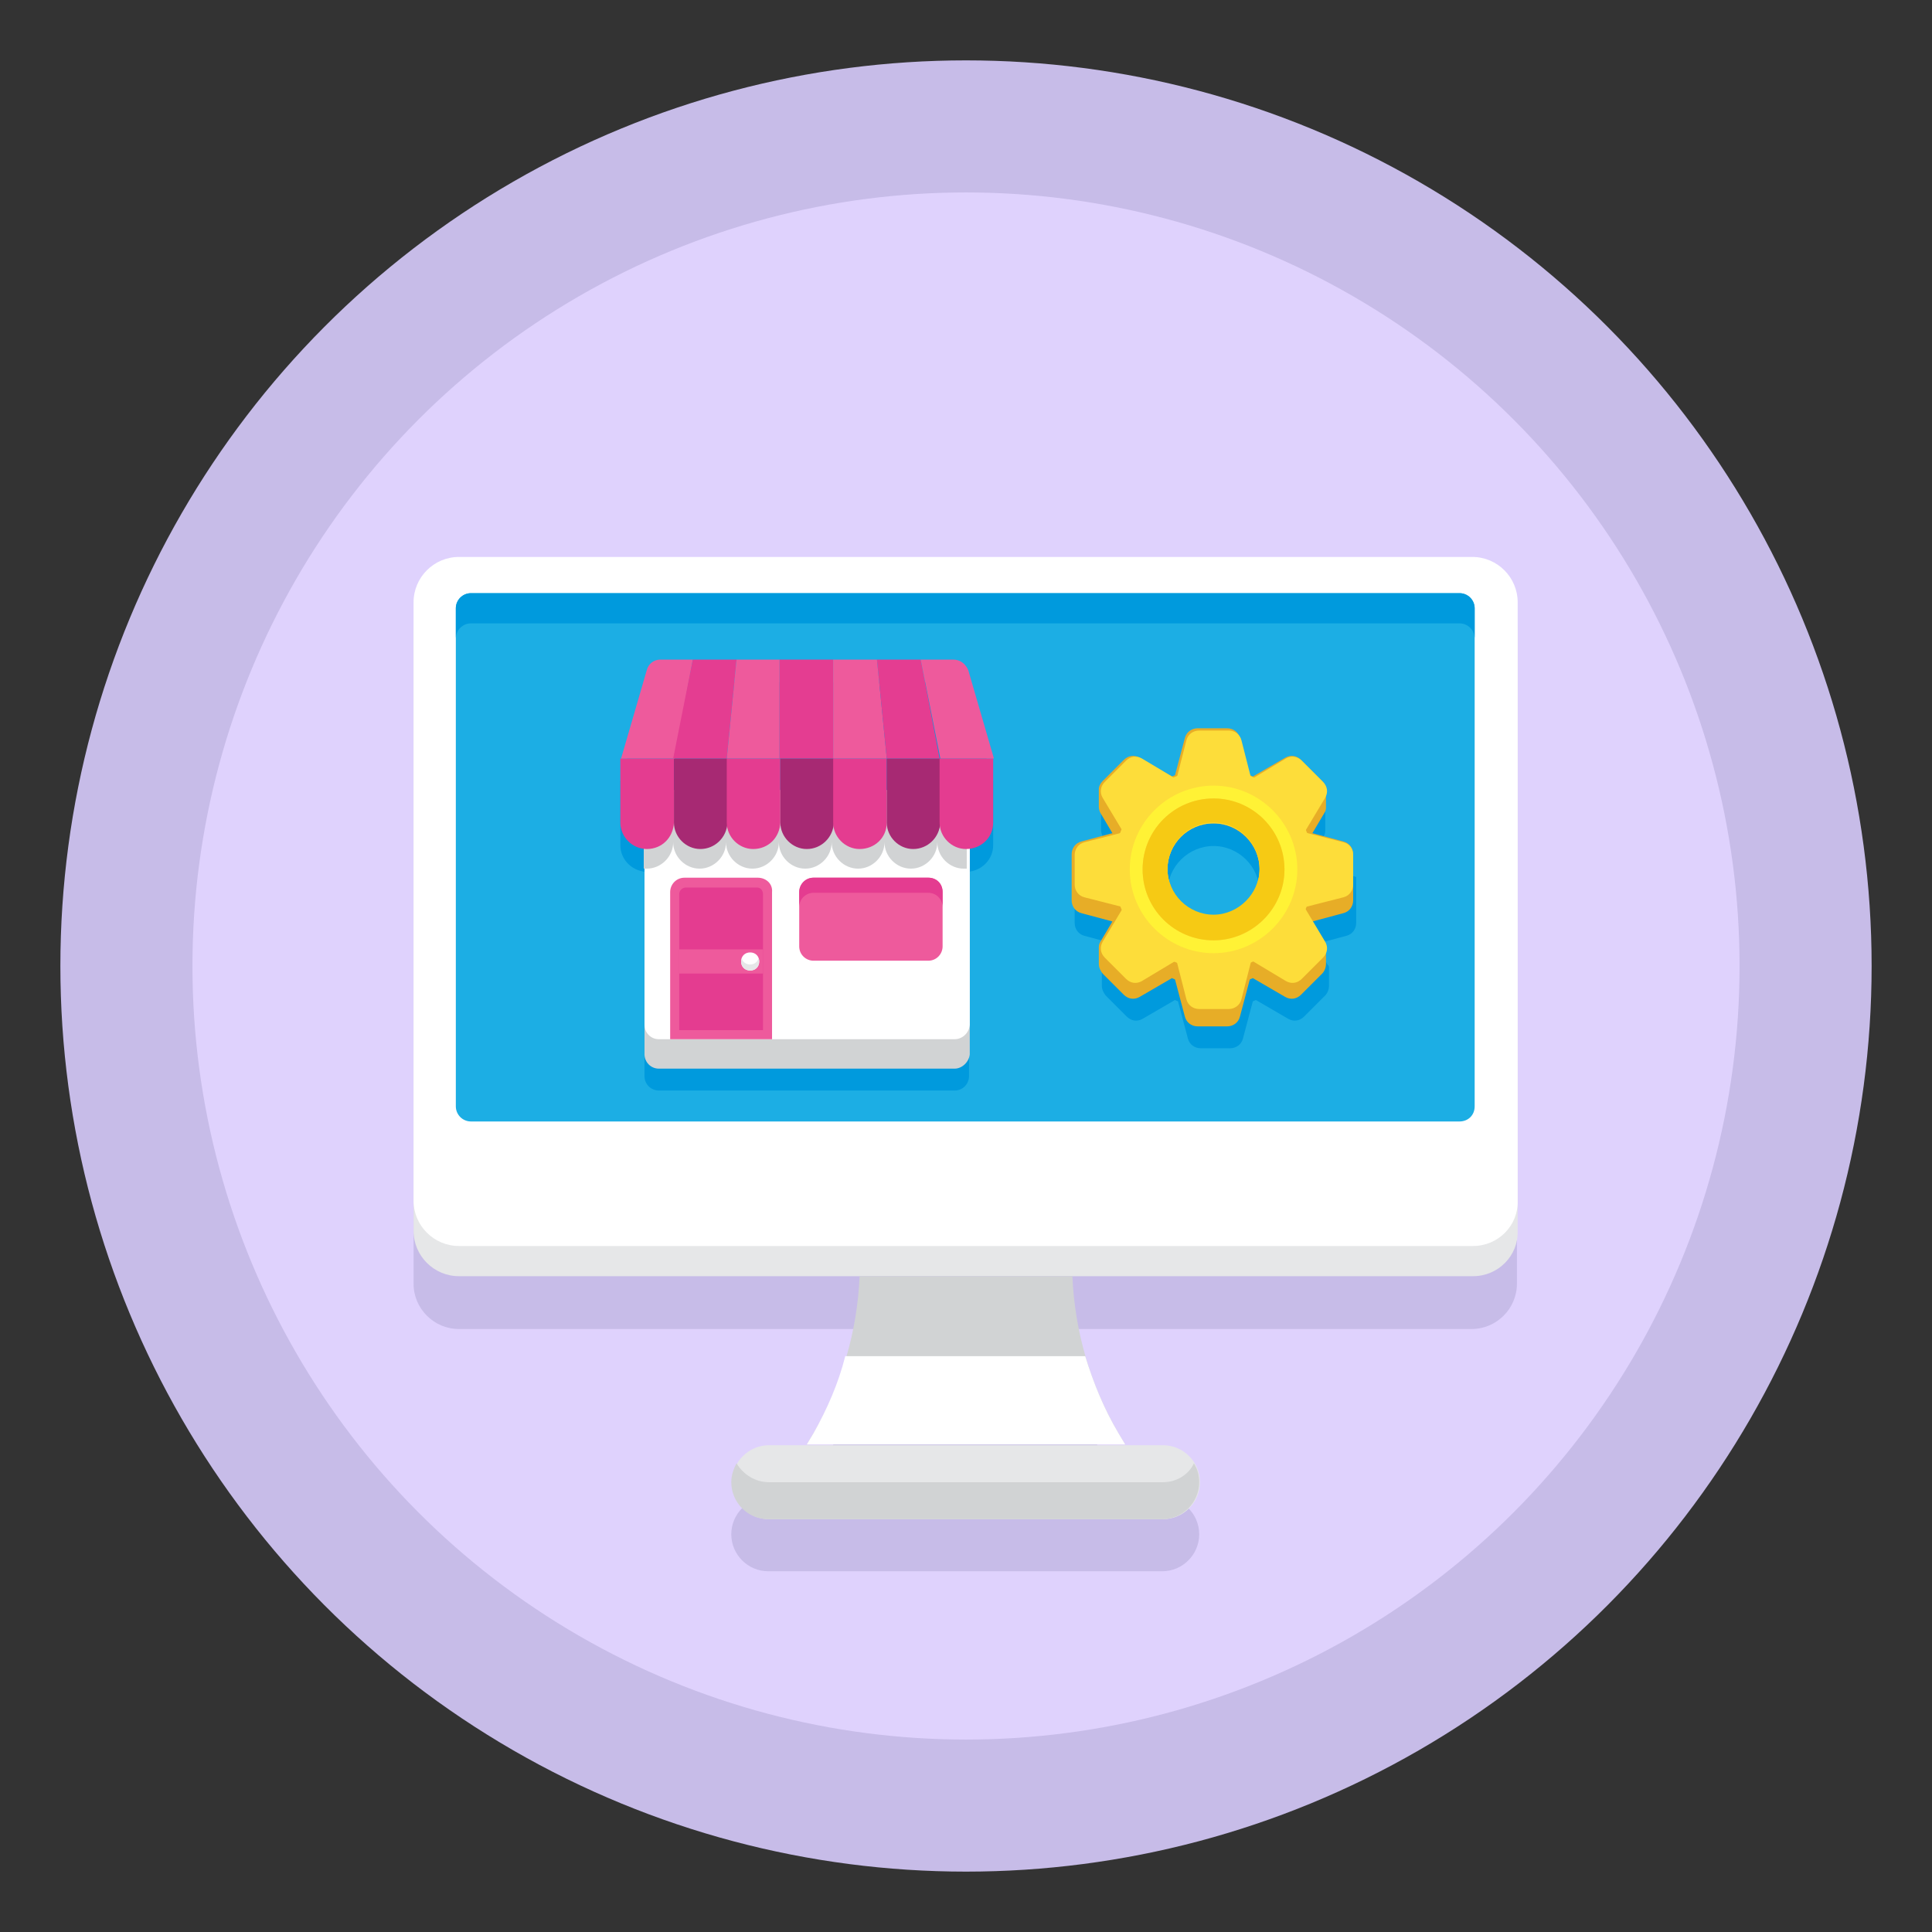 <?xml version="1.0" encoding="utf-8"?>
<!-- Generator: Adobe Illustrator 22.1.0, SVG Export Plug-In . SVG Version: 6.00 Build 0)  -->
<svg version="1.1" id="Layer_1" xmlns="http://www.w3.org/2000/svg" xmlns:xlink="http://www.w3.org/1999/xlink" x="0px" y="0px"
	 viewBox="0 0 256 256" style="enable-background:new 0 0 256 256;" xml:space="preserve">
<rect x="0" y="0" width="256" height="256" fill="#333333" stroke="none"/>
<style type="text/css">
	.st0{fill:#C7BCE8;}
	.st1{fill:#DFD2FD;}
	.st2{fill:#E6E7E8;}
	.st3{fill:#FFFFFF;}
	.st4{fill:#1CAEE4;}
	.st5{fill:#009ADD;}
	.st6{fill:#D1D3D4;}
	.st7{fill:#E7AD27;}
	.st8{fill:#FDDD3A;}
	.st9{fill:#FFF235;}
	.st10{fill:#F6CA14;}
	.st11{fill:#E43C90;}
	.st12{fill:#A72973;}
	.st13{fill:#EE5A9C;}
	.st14{fill:#E43D91;}
</style>
<circle class="st0" cx="128" cy="128" r="120"/>
<circle class="st1" cx="128" cy="128" r="102.5"/>
<path class="st0" d="M195.2,80.8H60.8c-3.3,0-6,2.7-6,6v4v75.3v4c0,3.3,2.7,6,6,6h53c-0.3,7.3-2.4,14.5-6.1,20.8l-0.9,1.5h-5
	c-2.7,0-4.9,2.2-4.9,4.9s2.2,4.9,4.9,4.9H154c2.7,0,4.9-2.2,4.9-4.9s-2.2-4.9-4.9-4.9h-5l-0.9-1.5c-3.7-6.3-5.8-13.5-6.1-20.8h53
	c3.3,0,6-2.7,6-6v-4V90.8v-4C201.2,83.5,198.5,80.8,195.2,80.8z"/>
<g>
	<g>
		<g>
			<path class="st2" d="M195.2,169.1H60.8c-3.3,0-6-2.7-6-6V83.8c0-3.3,2.7-6,6-6h134.3c3.3,0,6,2.7,6,6v79.3
				C201.2,166.4,198.5,169.1,195.2,169.1z"/>
			<path class="st3" d="M195.2,165.1H60.8c-3.3,0-6-2.7-6-6V79.8c0-3.3,2.7-6,6-6h134.3c3.3,0,6,2.7,6,6v79.3
				C201.2,162.4,198.5,165.1,195.2,165.1z"/>
			<path class="st4" d="M193.4,148.6h-131c-1.1,0-2-0.9-2-2v-66c0-1.1,0.9-2,2-2h131c1.1,0,2,0.9,2,2v66
				C195.4,147.8,194.5,148.6,193.4,148.6z"/>
			<path class="st5" d="M193.4,78.6h-131c-1.1,0-2,0.9-2,2v4c0-1.1,0.9-2,2-2h131c1.1,0,2,0.9,2,2v-4
				C195.4,79.5,194.5,78.6,193.4,78.6z"/>
			<path class="st6" d="M149.1,191.4h-42.2l0.9-1.5c3.7-6.3,5.8-13.5,6.1-20.8l0,0h28.2l0,0c0.3,7.3,2.4,14.5,6.1,20.8L149.1,191.4z
				"/>
			<path class="st2" d="M154.1,201.3h-52.2c-2.7,0-4.9-2.2-4.9-4.9l0,0c0-2.7,2.2-4.9,4.9-4.9h52.2c2.7,0,4.9,2.2,4.9,4.9l0,0
				C159,199.1,156.8,201.3,154.1,201.3z"/>
			<path class="st6" d="M154.1,196.4h-52.2c-1.8,0-3.4-1-4.3-2.5c-0.4,0.7-0.7,1.6-0.7,2.5c0,2.7,2.2,4.9,4.9,4.9H154
				c2.7,0,4.9-2.2,4.9-4.9c0-0.9-0.2-1.7-0.7-2.5C157.5,195.4,155.9,196.4,154.1,196.4z"/>
			<path class="st3" d="M107.8,189.9l-0.9,1.5h42.2l-0.9-1.5c-1.9-3.2-3.3-6.6-4.4-10.2H112C111.1,183.3,109.6,186.7,107.8,189.9z"
				/>
		</g>
	</g>
	<g>
		<path class="st5" d="M179.2,116c0-0.1,0-0.2-0.1-0.3c0-0.1-0.1-0.1-0.1-0.2c-0.2-0.4-0.6-0.8-1.1-0.9l-4.1-1.1l1.6-2.7
			c0.2-0.3,0.2-0.6,0.2-0.8l0,0v-2.1l0,0c0,0,0,0,0-0.1v-0.1l0,0c0-0.2-0.1-0.3-0.1-0.5v-0.1c-0.1-0.2-0.2-0.3-0.3-0.5l0,0l-2.8-2.8
			c-0.3-0.3-0.7-0.5-1.2-0.5c-0.3,0-0.6,0.1-0.9,0.2L166,106c-0.1-0.1-0.3-0.1-0.4-0.2l-1.3-4.9c-0.1-0.5-0.5-0.9-1-1.1l-0.1-0.1
			c-0.1,0-0.2,0-0.3-0.1c-0.1,0-0.1,0-0.2,0l0,0h-3.9l0,0c-0.1,0-0.2,0-0.2,0c-0.1,0-0.2,0-0.3,0.1c-0.1,0-0.1,0.1-0.2,0.1
			c-0.4,0.2-0.8,0.6-0.9,1.1l-1.3,4.9c-0.1,0.1-0.3,0.1-0.4,0.2l-4.3-2.5c-0.3-0.2-0.6-0.2-0.9-0.2c-0.4,0-0.9,0.2-1.2,0.5l-2.8,2.8
			l0,0c-0.1,0.1-0.2,0.3-0.3,0.5v0.1c-0.1,0.1-0.1,0.3-0.1,0.5l0,0v0.1c0,0,0,0,0,0.1l0,0v2.1c0,0.3,0.1,0.6,0.2,0.8l1.6,2.7
			l-4.1,1.1c-0.5,0.1-0.8,0.4-1,0.8c-0.1,0.2-0.2,0.5-0.2,0.8v3.9l0,0v2.2c0,0.8,0.5,1.5,1.3,1.7l4.1,1.1l-1.6,2.7l0,0
			c-0.1,0.1-0.1,0.3-0.2,0.4c0,0.1,0,0.1,0,0.2c0,0.1,0,0.1,0,0.2l0,0l0,0l0,0v2c0,0.5,0.2,0.9,0.5,1.3l2.8,2.8
			c0.6,0.6,1.4,0.7,2.1,0.3l4.3-2.5c0.1,0.1,0.3,0.1,0.4,0.2l1.3,4.9c0.2,0.8,0.9,1.3,1.7,1.3h3.9c0.8,0,1.5-0.5,1.7-1.3l1.3-4.9
			c0.1-0.1,0.3-0.1,0.4-0.2l4.3,2.5c0.7,0.4,1.5,0.3,2.1-0.3l2.8-2.8c0.3-0.3,0.5-0.8,0.5-1.3v-2l0,0l0,0l0,0c0-0.1,0-0.1,0-0.2
			c0-0.1,0-0.1,0-0.2c0-0.2-0.1-0.3-0.2-0.4l0,0l-1.6-2.7l4.1-1.1c0.8-0.2,1.3-0.9,1.3-1.7v-2.2v-3.9l0,0
			C179.3,116.1,179.3,116.1,179.2,116z M166.9,118.2c0,3.4-2.8,6.1-6.1,6.1s-6.1-2.8-6.1-6.1c0-3.4,2.8-6.1,6.1-6.1
			S166.9,114.8,166.9,118.2z"/>
		<path class="st5" d="M126.3,90.4H122h-5.8h-5.8h-7.1h-5.8h-5.8h-4.3c-0.9,0-1.6,0.6-1.8,1.4l-3.4,11.7v8.5c0,1.8,1.4,3.3,3.2,3.5
			v23.3v3.8c0,1.1,0.9,1.9,1.9,1.9h39.2c1.1,0,1.9-0.9,1.9-1.9v-3.8v-23.3c1.8-0.2,3.2-1.7,3.2-3.5v-8.5l-3.4-11.7
			C127.9,90.9,127.2,90.4,126.3,90.4z"/>
	</g>
	<g>
		<g>
			<g>
				<path class="st7" d="M175.7,104.8L175.7,104.8C175.7,104.7,175.7,104.7,175.7,104.8v-0.2c0-0.4-0.2-0.8-0.5-1.1l-2.8-2.8
					c-0.6-0.6-1.4-0.7-2.1-0.3l-4.3,2.5c-0.1-0.1-0.3-0.1-0.4-0.2l-1.3-4.9c-0.2-0.8-0.9-1.3-1.7-1.3h-3.9c-0.8,0-1.5,0.5-1.7,1.3
					l-1.3,4.9c-0.1,0.1-0.3,0.1-0.4,0.2l-4.3-2.5c-0.7-0.4-1.5-0.3-2.1,0.3l-2.8,2.8c-0.3,0.3-0.5,0.7-0.5,1.1v0.1c0,0,0,0,0,0.1
					l0,0v2.1c0,0.3,0.1,0.6,0.2,0.8l1.6,2.7l-4.1,1.1c-0.8,0.2-1.3,0.9-1.3,1.7v6.1c0,0.8,0.5,1.5,1.3,1.7l4.1,1.1l-1.6,2.7
					c-0.2,0.3-0.2,0.6-0.2,0.9l0,0l0,0l0,0v2c0,0.5,0.2,0.9,0.5,1.3l2.8,2.8c0.6,0.6,1.4,0.7,2.1,0.3l4.3-2.5
					c0.1,0.1,0.3,0.1,0.4,0.2l1.3,4.9c0.2,0.8,0.9,1.3,1.7,1.3h3.9c0.8,0,1.5-0.5,1.7-1.3l1.3-4.9c0.1-0.1,0.3-0.1,0.4-0.2l4.3,2.5
					c0.7,0.4,1.5,0.3,2.1-0.3l2.8-2.8c0.3-0.3,0.5-0.8,0.5-1.3v-2l0,0l0,0l0,0c0-0.3-0.1-0.6-0.2-0.9l-1.6-2.7l4.1-1.1
					c0.8-0.2,1.3-0.9,1.3-1.7v-6.1c0-0.8-0.5-1.5-1.3-1.7l-4.1-1.1l1.6-2.7c0.2-0.3,0.2-0.6,0.2-0.8l0,0V104.8z M160.8,121.3
					c-3.4,0-6.1-2.8-6.1-6.1c0-3.4,2.8-6.1,6.1-6.1s6.1,2.8,6.1,6.1C166.9,118.6,164.2,121.3,160.8,121.3z"/>
				<g>
					<path class="st8" d="M160.8,101.9c-7.3,0-13.3,6-13.3,13.3s6,13.3,13.3,13.3s13.3-6,13.3-13.3
						C174.1,107.8,168.1,101.9,160.8,101.9z M160.8,121.3c-3.4,0-6.1-2.7-6.1-6.1s2.7-6.1,6.1-6.1c3.4,0,6.1,2.7,6.1,6.1
						C166.9,118.6,164.1,121.3,160.8,121.3z"/>
					<path class="st8" d="M178,111.6l-5.1-1.3h-0.1l0.1-0.1l2.7-4.5c0.4-0.7,0.3-1.5-0.3-2.1l-2.8-2.8c-0.6-0.6-1.4-0.7-2.1-0.3
						l-4.5,2.7l-0.1,0.1v-0.1l-1.3-5.1c-0.2-0.8-0.9-1.3-1.7-1.3h-3.9c-0.8,0-1.5,0.5-1.7,1.3l-1.3,5.1v0.1l-0.1-0.1l-4.5-2.7
						c-0.7-0.4-1.5-0.3-2.1,0.3l-2.8,2.8c-0.6,0.6-0.7,1.4-0.3,2.1l2.7,4.5l0.1,0.1h-0.1l-5.1,1.3c-0.8,0.2-1.3,0.9-1.3,1.7v3.9
						c0,0.8,0.5,1.5,1.3,1.7l5.1,1.3h0.1l-0.1,0.1l-2.7,4.5c-0.4,0.7-0.3,1.5,0.3,2.1l2.8,2.8c0.6,0.6,1.4,0.7,2.1,0.3l4.5-2.7
						l0.1-0.1v0.1l1.3,5.1c0.2,0.8,0.9,1.3,1.7,1.3h3.9c0.8,0,1.5-0.5,1.7-1.3l1.3-5.1v-0.1l0.1,0.1l4.5,2.7
						c0.7,0.4,1.5,0.3,2.1-0.3l2.8-2.8c0.6-0.6,0.7-1.4,0.3-2.1l-2.7-4.5l-0.1-0.1h0.1l5.1-1.3c0.8-0.2,1.3-0.9,1.3-1.7v-3.9
						C179.3,112.4,178.8,111.8,178,111.6z M170.1,119.9l-4.6,4.6c-0.3,0.3-0.4,0.6-0.5,0.9c-0.3-0.2-0.6-0.3-1-0.3h-6.5
						c-0.4,0-0.7,0.1-1,0.3c-0.1-0.3-0.2-0.7-0.5-0.9l-4.6-4.6c-0.3-0.3-0.6-0.4-0.9-0.5c0.2-0.3,0.3-0.6,0.3-1v-6.5
						c0-0.4-0.1-0.7-0.3-1c0.3-0.1,0.7-0.2,0.9-0.5l4.6-4.6c0.3-0.3,0.4-0.6,0.5-0.9c0.3,0.2,0.6,0.3,1,0.3h6.5c0.4,0,0.7-0.1,1-0.3
						c0.1,0.3,0.2,0.7,0.5,0.9l4.6,4.6c0.3,0.3,0.6,0.4,0.9,0.5c-0.2,0.3-0.3,0.6-0.3,1v6.5c0,0.4,0.1,0.7,0.3,1
						C170.7,119.5,170.4,119.7,170.1,119.9z"/>
					<g>
						<path class="st9" d="M160.8,126.3c-6.1,0-11.1-5-11.1-11.1s5-11.1,11.1-11.1s11.1,5,11.1,11.1
							C171.9,121.3,166.9,126.3,160.8,126.3z M160.8,105.8c-5.2,0-9.4,4.2-9.4,9.4c0,5.2,4.2,9.4,9.4,9.4s9.4-4.2,9.4-9.4
							S165.9,105.8,160.8,105.8z"/>
					</g>
					<g>
						<path class="st10" d="M160.8,124.6c-5.2,0-9.4-4.2-9.4-9.4c0-5.2,4.2-9.4,9.4-9.4s9.4,4.2,9.4,9.4S165.9,124.6,160.8,124.6z
							 M160.8,109c-3.4,0-6.1,2.8-6.1,6.1c0,3.4,2.8,6.1,6.1,6.1s6.1-2.8,6.1-6.1C166.9,111.8,164.2,109,160.8,109z"/>
					</g>
				</g>
			</g>
		</g>
	</g>
	<g>
		<path class="st6" d="M126.5,141.6H87.3c-1.1,0-1.9-0.9-1.9-1.9v-31.1h43.1v31.1C128.4,140.7,127.5,141.6,126.5,141.6z"/>
		<path class="st3" d="M126.5,137.7H87.3c-1.1,0-1.9-0.9-1.9-1.9v-31.1h43.1v31.1C128.4,136.9,127.5,137.7,126.5,137.7z"/>
		<path class="st6" d="M85.3,115.1c0.1,0,0.2,0,0.4,0c1.9,0,3.5-1.6,3.5-3.5c0,1.9,1.6,3.5,3.5,3.5s3.5-1.6,3.5-3.5
			c0,1.9,1.6,3.5,3.5,3.5s3.5-1.6,3.5-3.5c0,1.9,1.6,3.5,3.5,3.5s3.5-1.6,3.5-3.5c0,1.9,1.6,3.5,3.5,3.5s3.5-1.6,3.5-3.5
			c0,1.9,1.6,3.5,3.5,3.5s3.5-1.6,3.5-3.5c0,1.9,1.6,3.5,3.5,3.5c0.1,0,0.2,0,0.4,0v-10.3H85.3V115.1z"/>
		<g>
			<path class="st11" d="M85.7,112.5L85.7,112.5c-1.9,0-3.5-1.6-3.5-3.5v-8.5h7.1v8.5C89.2,111,87.7,112.5,85.7,112.5z"/>
			<path class="st12" d="M92.8,112.5L92.8,112.5c-1.9,0-3.5-1.6-3.5-3.5v-8.5h7.1v8.5C96.3,111,94.7,112.5,92.8,112.5z"/>
			<path class="st11" d="M99.8,112.5L99.8,112.5c-1.9,0-3.5-1.6-3.5-3.5v-8.5h7.1v8.5C103.3,111,101.8,112.5,99.8,112.5z"/>
			<path class="st12" d="M106.9,112.5L106.9,112.5c-1.9,0-3.5-1.6-3.5-3.5v-8.5h7.1v8.5C110.4,111,108.8,112.5,106.9,112.5z"/>
			<path class="st11" d="M113.9,112.5L113.9,112.5c-1.9,0-3.5-1.6-3.5-3.5v-8.5h7.1v8.5C117.5,111,115.9,112.5,113.9,112.5z"/>
			<path class="st12" d="M121,112.5L121,112.5c-1.9,0-3.5-1.6-3.5-3.5v-8.5h7.1v8.5C124.5,111,122.9,112.5,121,112.5z"/>
			<path class="st11" d="M128,112.5L128,112.5c-1.9,0-3.5-1.6-3.5-3.5v-8.5h7.1v8.5C131.6,111,130,112.5,128,112.5z"/>
		</g>
		<path class="st13" d="M91.8,87.4h-4.3c-0.9,0-1.6,0.6-1.8,1.4l-3.4,11.7h7.1L91.8,87.4z"/>
		<polygon class="st14" points="97.6,87.4 91.8,87.4 89.2,100.5 96.3,100.5 		"/>
		<polygon class="st13" points="103.3,87.4 97.6,87.4 96.3,100.5 103.3,100.5 		"/>
		<rect x="103.3" y="87.4" class="st14" width="7.1" height="13.1"/>
		<polygon class="st13" points="116.2,87.4 110.4,87.4 110.4,100.5 117.5,100.5 		"/>
		<polygon class="st14" points="122,87.4 116.2,87.4 117.5,100.5 124.5,100.5 		"/>
		<path class="st13" d="M126.3,87.4H122l2.6,13.1h7.1l-3.4-11.7C127.9,87.9,127.2,87.4,126.3,87.4z"/>
		<g>
			<path class="st13" d="M100.4,116.3h-9.7c-1.1,0-1.9,0.9-1.9,1.9v19.5h13.5v-19.5C102.4,117.1,101.5,116.3,100.4,116.3z"/>
			<path class="st11" d="M100.3,117.6h-9.4c-0.5,0-0.9,0.4-0.9,0.9v18h11.1v-18C101.1,118,100.8,117.6,100.3,117.6z"/>
			<path class="st13" d="M123,116.3h-15.2c-1.1,0-1.9,0.9-1.9,1.9v7.2c0,1.1,0.9,1.9,1.9,1.9H123c1.1,0,1.9-0.9,1.9-1.9v-7.2
				C124.9,117.1,124.1,116.3,123,116.3z"/>
			<path class="st11" d="M123,116.3h-15.2c-1.1,0-1.9,0.9-1.9,1.9v2c0-1.1,0.9-1.9,1.9-1.9H123c1.1,0,1.9,0.9,1.9,1.9v-2
				C124.9,117.1,124.1,116.3,123,116.3z"/>
		</g>
		<rect x="90" y="125.8" class="st13" width="11.1" height="3.2"/>
		<g>
			<path class="st3" d="M100.6,127.4c0,0.7-0.5,1.2-1.2,1.2s-1.2-0.5-1.2-1.2c0-0.7,0.5-1.2,1.2-1.2S100.6,126.7,100.6,127.4z"/>
		</g>
		<path class="st2" d="M99.4,127.8c-0.5,0-1-0.3-1.1-0.8c0,0.1-0.1,0.2-0.1,0.4c0,0.7,0.5,1.2,1.2,1.2s1.2-0.5,1.2-1.2
			c0-0.1,0-0.3-0.1-0.4C100.4,127.4,100,127.8,99.4,127.8z"/>
	</g>
</g>
</svg>

